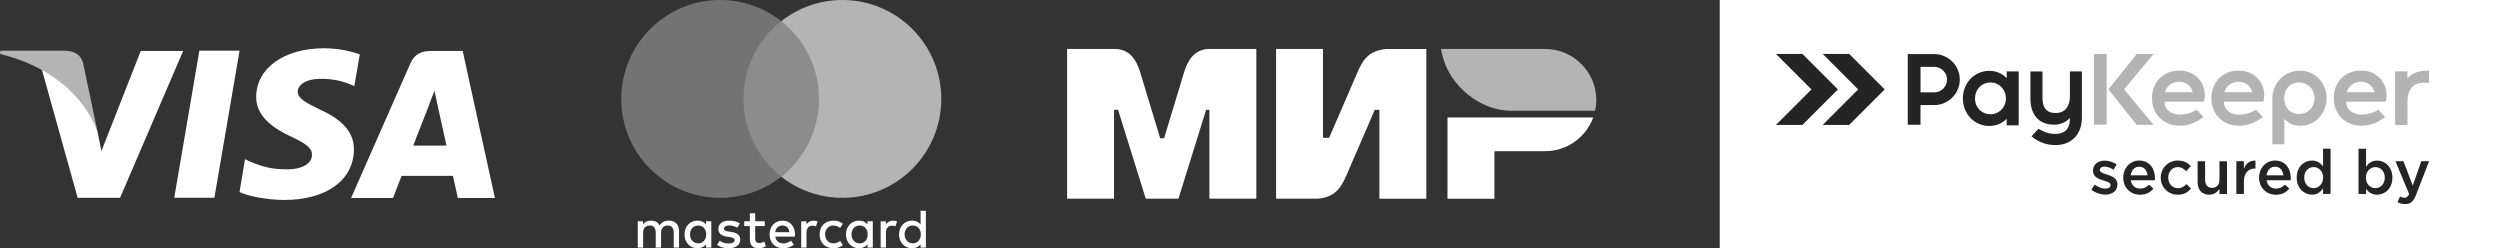 <?xml version="1.0" encoding="UTF-8"?> <svg xmlns="http://www.w3.org/2000/svg" id="_Слой_1" data-name="Слой 1" viewBox="0 0 775.79 77.03"><rect x="0" y="0" width="775.79" height="77.03" fill="#333333" stroke="none"/><defs><style> .cls-1 { fill: #b3b3b3; } .cls-1, .cls-2, .cls-3, .cls-4, .cls-5, .cls-6, .cls-7 { stroke-width: 0px; } .cls-1, .cls-2, .cls-3, .cls-5, .cls-6 { fill-rule: evenodd; } .cls-2, .cls-7 { fill: #fff; } .cls-3 { fill: #737373; } .cls-4 { fill: #8c8c8d; } .cls-5 { fill: #242424; } .cls-6 { fill: #b4b4b5; } </style></defs><polygon class="cls-2" points="54.07 61.37 61.87 15.73 74.34 15.73 66.53 61.37 54.07 61.37"></polygon><path class="cls-2" d="M111.66,16.87c-2.45-.88-6.36-1.89-11.14-1.89-12.34,0-20.96,6.17-21.02,15.04-.06,6.55,6.17,10.2,10.89,12.4,4.85,2.27,6.48,3.65,6.42,5.66,0,3.08-3.84,4.47-7.43,4.47-4.97,0-7.62-.69-11.71-2.39l-1.64-.76-1.7,10.2c2.89,1.32,8.25,2.39,13.85,2.45,13.09,0,21.53-6.11,21.65-15.61.06-5.16-3.27-9.13-10.45-12.4-4.34-2.08-6.99-3.46-6.99-5.6,0-1.95,2.27-3.97,7.11-3.97,4.09-.06,7.05.82,9.32,1.76l1.13.5,1.7-9.88Z"></path><path class="cls-2" d="M128.22,45.19c1.01-2.58,4.97-12.71,4.97-12.71-.13.13,1.01-2.64,1.64-4.34l.82,3.9s2.39,10.89,2.9,13.15h-10.32ZM143.57,15.8h-9.63c-2.96,0-5.22.82-6.55,3.78l-18.44,41.86h13.03s2.14-5.66,2.64-6.86h15.93c.38,1.57,1.51,6.86,1.51,6.86h11.52l-10.01-45.63Z"></path><path class="cls-2" d="M43.68,15.8l-12.21,31.09-1.26-6.29c-2.27-7.3-9.38-15.17-17.25-19.13l11.14,39.91h13.16L56.84,15.8h-13.16Z"></path><path class="cls-6" d="M20.2,15.73H.13l-.13,1.01c15.55,3.78,25.93,12.9,30.21,23.86l-4.41-20.96c-.76-2.9-2.9-3.78-5.6-3.9"></path><rect class="cls-7" x="533.66" width="242.13" height="77.03"></rect><path class="cls-5" d="M551.11,38.76l11.01-11.01-11.01-11.01h8.22l11,11.01-11.01,11.01h-8.22M565.61,38.76l11.01-11.01-11-11.01h8.22l11.01,11.01-11.01,11.01h-8.22Z"></path><path class="cls-5" d="M746.39,63.33c1.64,0,2.54-.77,3.35-2.85l4.04-10.45h-2.42l-2.64,7.55-2.89-7.55h-2.48l4.23,10.16c-.39.89-.79,1.17-1.44,1.17-.48,0-.94-.15-1.37-.38l-.79,1.73c.71.39,1.42.62,2.41.62M737.13,58.39c-1.58,0-2.96-1.29-2.96-3.25s1.39-3.29,2.96-3.29,2.91,1.29,2.91,3.25-1.31,3.29-2.91,3.29ZM737.67,60.41c2.42,0,4.73-1.91,4.73-5.27s-2.33-5.31-4.73-5.31c-1.64,0-2.69.85-3.45,1.91v-5.58h-2.33v14.05h2.33v-1.58c.71.94,1.77,1.79,3.45,1.79ZM717.97,58.39c-1.58,0-2.93-1.29-2.93-3.25,0-2.06,1.33-3.29,2.93-3.29s2.94,1.29,2.94,3.25-1.39,3.29-2.94,3.29ZM717.42,60.41c1.66,0,2.71-.85,3.46-1.91v1.69h2.33v-14.05h-2.33v5.47c-.73-.94-1.79-1.79-3.46-1.79-2.42,0-4.72,1.91-4.72,5.27s2.33,5.31,4.72,5.31ZM703.34,54.4c.21-1.58,1.21-2.67,2.64-2.67,1.54,0,2.43,1.17,2.58,2.67h-5.22ZM706.25,60.43c1.87,0,3.2-.75,4.16-1.91l-1.37-1.21c-.81.79-1.62,1.21-2.75,1.21-1.5,0-2.68-.92-2.93-2.58h7.47c.02-.12.04-.5.04-.65,0-2.93-1.64-5.47-4.87-5.47-2.91,0-4.97,2.39-4.97,5.29,0,3.18,2.27,5.31,5.22,5.31ZM693.99,60.19h2.33v-3.87c0-2.69,1.42-4.02,3.46-4.02h.13v-2.46c-1.79-.08-2.96.96-3.6,2.48v-2.29h-2.33v10.16ZM685.56,60.41c1.58,0,2.52-.83,3.18-1.79v1.58h2.33v-10.16h-2.33v5.74c0,1.58-.94,2.52-2.29,2.52s-2.17-.9-2.17-2.48v-5.77h-2.33v6.47c0,2.37,1.33,3.91,3.62,3.91ZM675.76,60.43c1.98,0,3.16-.79,4.16-1.91l-1.41-1.39c-.73.75-1.54,1.27-2.64,1.27-1.79,0-3.04-1.46-3.04-3.27s1.23-3.27,2.93-3.27c1.17,0,1.93.52,2.64,1.27l1.44-1.56c-.94-1.04-2.14-1.75-4.06-1.75-3.04,0-5.27,2.43-5.27,5.31s2.23,5.29,5.25,5.29ZM661.19,54.4c.21-1.58,1.21-2.67,2.64-2.67,1.54,0,2.43,1.17,2.58,2.67h-5.22ZM664.1,60.43c1.87,0,3.2-.75,4.16-1.91l-1.37-1.21c-.81.79-1.62,1.21-2.75,1.21-1.5,0-2.67-.92-2.93-2.58h7.47c.02-.12.04-.5.04-.65,0-2.93-1.64-5.47-4.87-5.47-2.91,0-4.97,2.39-4.97,5.29,0,3.18,2.27,5.31,5.22,5.31ZM653.3,60.39c2.12,0,3.77-1.06,3.77-3.2,0-1.87-1.67-2.54-3.16-3-.06-.02-.13-.04-.19-.06-1.12-.37-2.1-.67-2.1-1.37,0-.64.52-1.06,1.42-1.06.85,0,1.89.37,2.87.96l.92-1.66c-1.08-.71-2.46-1.16-3.73-1.16-2.02,0-3.62,1.17-3.62,3.1s1.67,2.6,3.18,3.04c.06.02.12.04.17.06,1.12.33,2.1.6,2.1,1.35s-.58,1.14-1.58,1.14-2.23-.42-3.33-1.25l-1.04,1.58c1.27,1,2.87,1.52,4.31,1.52Z"></path><path class="cls-5" d="M642.3,36.57c-1.19,1.44-3.04,2.12-4.92,2.12-4.88,0-7.31-3.36-7.31-8.02v-8.5s3.75,0,3.75,0v8.31c0,2.78,1.13,4.59,4.04,4.59,3.15,0,4.46-2.27,4.46-5.21v-7.7s3.72,0,3.72,0v14.39c0,5.01-3.1,8.47-8.21,8.47-2.65,0-5.17-.85-7.21-2.55l-.21-.18,2.17-2.33.18.11c1.6.97,3.18,1.48,5.07,1.48,2.79,0,4.46-1.5,4.46-4.33v-.67ZM622.72,36.84c-1.38,1.46-3.34,2.25-5.36,2.25-4.77,0-8.24-3.84-8.25-8.54,0-4.69,3.47-8.57,8.24-8.57,2.03,0,3.98.8,5.36,2.27v-2.09h3.72v16.73s-3.72,0-3.72,0v-2.05ZM595.97,32.61h4.25c1.07,0,2.1-.2,3.08-.63.94-.41,1.79-.97,2.52-1.7.73-.73,1.29-1.57,1.7-2.52.43-.98.63-2.02.63-3.08s-.2-2.09-.63-3.07c-.41-.93-.98-1.78-1.7-2.5-.73-.73-1.58-1.29-2.52-1.7-.98-.43-2.02-.63-3.08-.63h-8.21s0,21.93,0,21.93h3.95s0-6.11,0-6.11ZM595.97,28.66v-7.91h4.25c1.09,0,2.02.4,2.8,1.17h0c.79.76,1.17,1.68,1.17,2.77s-.4,2.03-1.17,2.8c-.77.77-1.7,1.17-2.8,1.17h-.75s-3.5,0-3.5,0ZM617.65,35.46c.89,0,1.76-.24,2.52-.71,1.49-.91,2.3-2.48,2.3-4.21s-.88-3.42-2.44-4.32c-.72-.41-1.54-.63-2.37-.63s-1.67.22-2.4.65c-1.54.9-2.38,2.53-2.38,4.3s.79,3.29,2.26,4.2c.76.47,1.63.72,2.53.72Z"></path><path class="cls-1" d="M747.06,24.34c1.5-1.66,3.58-2.39,5.85-2.39h.87v3.72h-1.61c-3.58,0-5.08,2.44-5.08,5.78v7.36h-3.85v-16.68s3.82,0,3.82,0v2.2ZM728.26,28.61h8.6c-.06-.29-.17-.57-.29-.83-.74-1.56-2.19-2.41-3.9-2.41-1.88,0-3.65,1.01-4.29,2.84-.04.13-.08.26-.11.39ZM690.3,28.61h8.6c-.06-.29-.17-.57-.29-.83-.74-1.56-2.2-2.41-3.91-2.41-1.88,0-3.65,1.01-4.29,2.84-.04.13-.08.26-.11.39ZM671.86,28.61h8.59c-.06-.29-.17-.57-.29-.83-.74-1.56-2.2-2.41-3.91-2.41-1.88,0-3.65,1.01-4.29,2.84-.04.13-.08.26-.11.39ZM708.86,30.48c0,6.81,9.37,6.23,9.37,0,0-6.23-9.37-6.81-9.37,0ZM728.04,31.58c.13,2.62,2.24,3.98,4.78,3.98,1.77,0,3.55-.48,5.07-1.39l.18-.11,2.08,2.24-.23.17c-2.06,1.58-4.48,2.54-7.1,2.54-5.02,0-8.63-3.5-8.63-8.54s3.46-8.57,8.44-8.57c3.36,0,6.07,1.61,7.41,4.71.58,1.33.74,3.39.3,4.77l-.06.18h-12.24ZM690.08,31.58c.13,2.62,2.24,3.98,4.78,3.98,1.77,0,3.55-.48,5.07-1.39l.18-.11,2.08,2.24-.23.17c-2.06,1.58-4.48,2.54-7.1,2.54-5.01,0-8.63-3.5-8.63-8.54,0-4.92,3.46-8.57,8.44-8.57,3.36,0,6.07,1.61,7.41,4.71.58,1.33.74,3.39.3,4.77l-.06.18h-12.24ZM671.64,31.58c.13,2.62,2.24,3.98,4.78,3.98,1.77,0,3.55-.48,5.07-1.39l.18-.11,2.08,2.24-.22.17c-2.06,1.58-4.48,2.54-7.1,2.54-5.01,0-8.63-3.5-8.63-8.54,0-4.92,3.46-8.57,8.44-8.57,3.36,0,6.07,1.61,7.41,4.71.58,1.33.74,3.39.3,4.77l-.06.18h-12.24ZM659.15,27.75l9.13,10.99h-5.21s-8.81-10.99-8.81-10.99l8.8-10.99h5.21s-9.13,10.99-9.13,10.99ZM649.79,16.75h3.95v21.93s-3.95,0-3.95,0v-21.93ZM706.04,26.68h0s.12-.23.12-.23c.01-.02.03-.05.04-.07,0,0,0,0,0-.01l.12-.22h0s.04-.06.04-.06l.03-.04.05-.08h0c.03-.07.07-.12.1-.18l.02-.03s.04-.05.05-.08l.02-.03.06-.08v-.02c.08-.09.14-.18.21-.27h0s.05-.07.07-.1h0c1.58-2.05,4-3.25,6.6-3.25h.34c4.68.1,8.07,3.9,8.07,8.54,0,4.69-3.47,8.57-8.25,8.57-1.84,0-3.65-.78-4.85-2.17v7.9h-3.72v-14.66s0,0,0,0c.04-1.04.27-2.06.68-3.02v-.03s.05-.07.05-.07l.03-.06.04-.08.03-.07.04-.09Z"></path><path class="cls-2" d="M395.99,15.19h14.56v27.58h1.9c2.96-6.77,5.88-13.54,8.8-20.34,1.99-4.63,3.95-6.65,8.87-7.23h12.49v46.47h-14.56v-27.58h-1.44c-2.96,6.77-5.88,13.54-8.8,20.34-1.9,4.44-4.01,6.79-8.87,7.23h-12.95V15.19ZM463.75,46.91h15.75c6.83,0,12.68-4.37,14.9-10.45h-45.22v25.21h14.56v-14.75ZM331.17,15.19h14.69c4.66,0,6.79,3.37,7.96,7.23l6.2,20.48h1.22l6.2-20.48c1.16-3.83,3.27-7.18,7.86-7.23h0s.1,0,.1,0h14.46v46.47h-14.56v-27.58h-1.02l-8.59,27.58h-10.15l-8.59-27.58h-1.25v27.58h-14.56V15.19Z"></path><path class="cls-6" d="M495.01,34.36c.23-1.07.35-2.17.35-3.31,0-8.72-7.14-15.86-15.86-15.86h-32.38l.5,2.09c2.24,9.39,11.76,17.08,21.16,17.08h26.23Z"></path><path class="cls-2" d="M210.72,76.83v-5.14c0-1.93-1.16-3.21-3.14-3.23-1.04-.02-2.12.31-2.87,1.45-.56-.9-1.45-1.45-2.7-1.45-.87,0-1.79.24-2.46,1.2v-.99h-1.64v8.16h1.66v-4.68c0-1.42.85-2.17,2.07-2.17s1.84.77,1.84,2.15v4.7h1.66v-4.68c0-1.42.89-2.17,2.07-2.17s1.86.77,1.86,2.15v4.7h1.66ZM237.32,68.67h-2.97v-2.48h-1.66v2.48h-1.73v1.49h1.73v3.86c0,1.9.67,3.02,2.77,3.02.77,0,1.66-.24,2.22-.63l-.51-1.45c-.53.3-1.11.46-1.57.46-.89,0-1.25-.55-1.25-1.37v-3.89h2.97v-1.49ZM252.47,68.47c-1.02,0-1.76.48-2.22,1.2v-.99h-1.62v8.16h1.64v-4.59c0-1.35.65-2.22,1.81-2.22.36,0,.73.05,1.11.21l.55-1.54c-.39-.15-.9-.22-1.26-.22ZM229.57,69.32c-.85-.57-2.03-.85-3.33-.85-2.07,0-3.33.97-3.33,2.59,0,1.33.92,2.13,2.75,2.39l.84.12c.97.14,1.5.48,1.5.94,0,.63-.72,1.04-1.93,1.04-1.28,0-2.12-.39-2.71-.85l-.84,1.28c1.21.89,2.66,1.06,3.54,1.06,2.36,0,3.65-1.09,3.65-2.64,0-1.43-.99-2.17-2.78-2.43l-.84-.12c-.77-.1-1.45-.34-1.45-.89,0-.6.65-1.01,1.62-1.01,1.04,0,2.05.39,2.54.7l.77-1.33ZM254.33,72.75c0,2.47,1.66,4.28,4.28,4.28,1.23,0,2.05-.27,2.94-.97l-.85-1.28c-.67.48-1.36.74-2.13.74-1.42-.02-2.53-1.13-2.53-2.77s1.11-2.75,2.53-2.77c.77,0,1.47.26,2.13.74l.85-1.28c-.89-.7-1.71-.97-2.94-.97-2.63,0-4.28,1.81-4.28,4.29ZM242.85,68.47c-2.39,0-4.03,1.72-4.03,4.27s1.71,4.3,4.15,4.3c1.23,0,2.36-.3,3.35-1.14l-.87-1.21c-.68.54-1.55.85-2.37.85-1.14,0-2.31-.65-2.51-2.12h6.1c.02-.22.03-.44.03-.68-.02-2.54-1.55-4.27-3.84-4.27ZM242.82,69.98c1.21,0,2.03.79,2.15,2.07h-4.41c.16-1.2.94-2.07,2.25-2.07ZM220.73,72.75v-4.08h-1.64v.99c-.56-.73-1.49-1.2-2.65-1.2-2.29,0-4.03,1.79-4.03,4.29s1.74,4.28,4.03,4.28c1.16,0,2.08-.46,2.65-1.19v.99h1.64v-4.08ZM214.12,72.75c0-1.54.97-2.77,2.54-2.77s2.49,1.18,2.49,2.77-.99,2.77-2.49,2.77-2.54-1.23-2.54-2.77ZM277.12,68.47c-1.02,0-1.76.48-2.22,1.2v-.99h-1.62v8.16h1.64v-4.59c0-1.35.65-2.22,1.81-2.22.36,0,.73.05,1.11.21l.55-1.54c-.39-.15-.91-.22-1.26-.22ZM270.84,72.75v-4.08h-1.64v.99c-.56-.73-1.49-1.2-2.65-1.2-2.29,0-4.03,1.79-4.03,4.29s1.74,4.28,4.03,4.28c1.16,0,2.08-.46,2.65-1.19v.99h1.64v-4.08ZM264.23,72.75c0-1.54.97-2.77,2.54-2.77s2.49,1.18,2.49,2.77-.99,2.77-2.49,2.77-2.54-1.23-2.54-2.77ZM287.31,72.75v-7.36h-1.64v4.27c-.56-.73-1.49-1.2-2.65-1.2-2.29,0-4.03,1.79-4.03,4.29s1.74,4.28,4.03,4.28c1.16,0,2.08-.46,2.65-1.19v.99h1.64v-4.08ZM280.71,72.75c0-1.54.97-2.77,2.54-2.77s2.49,1.18,2.49,2.77-.99,2.77-2.49,2.77-2.54-1.23-2.54-2.77Z"></path><rect class="cls-4" x="229.01" y="6.57" width="26.86" height="48.26"></rect><path class="cls-3" d="M230.71,30.7c0-9.79,4.58-18.51,11.72-24.13C237.22,2.45,230.63,0,223.47,0,206.52,0,192.78,13.74,192.78,30.7s13.74,30.69,30.69,30.69c7.16,0,13.75-2.45,18.97-6.56-7.14-5.62-11.72-14.34-11.72-24.13"></path><path class="cls-6" d="M292.1,30.7c0,16.95-13.74,30.69-30.69,30.69-7.16,0-13.75-2.45-18.97-6.56,7.14-5.62,11.72-14.34,11.72-24.13s-4.58-18.51-11.72-24.13C247.66,2.45,254.25,0,261.41,0c16.95,0,30.69,13.74,30.69,30.7"></path></svg> 